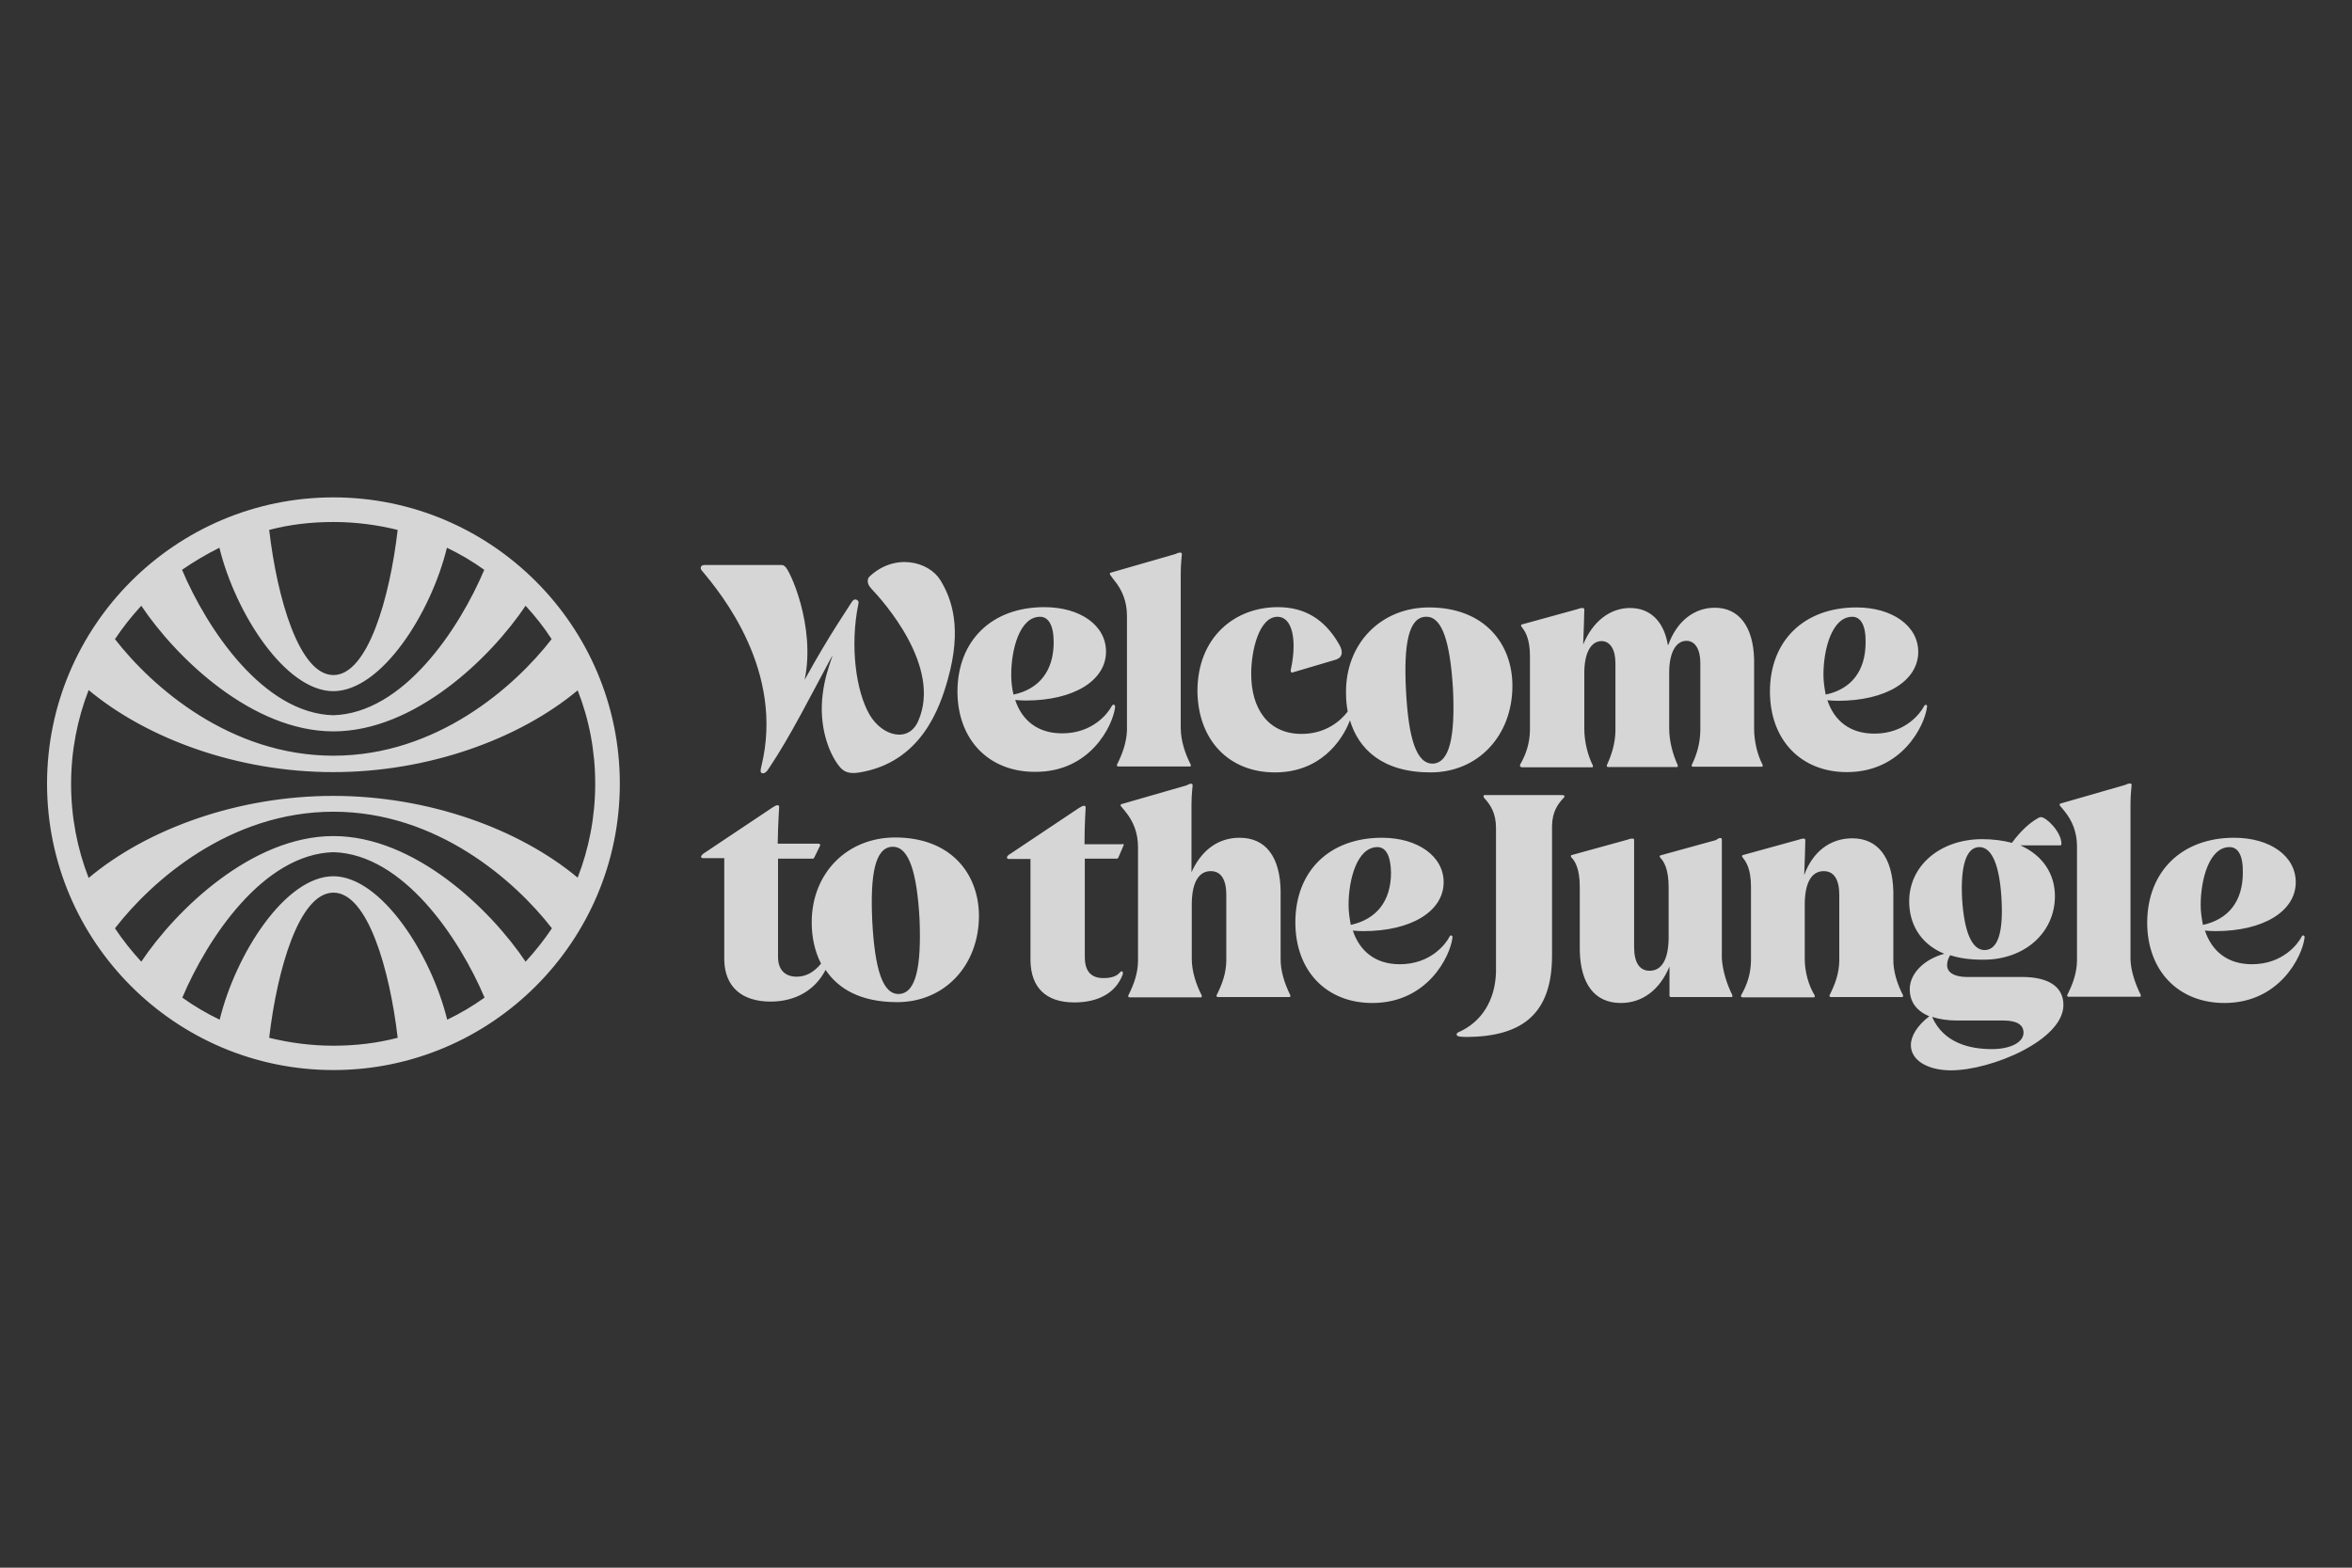 <svg width="150" height="100" viewBox="0 0 150 100" fill="none" xmlns="http://www.w3.org/2000/svg">
<rect x="0" y="0" width="150" height="100" fill="#333333" stroke="none"/>
<g clip-path="url(#clip0_10542_46457)">
<path d="M21.265 31.727C11.194 31.727 3 39.921 3 49.992C3 60.063 11.194 68.257 21.265 68.257C31.336 68.257 39.53 60.063 39.53 49.992C39.53 39.921 31.336 31.727 21.265 31.727ZM21.265 33.297C22.673 33.297 24.044 33.477 25.362 33.802C24.857 38.152 23.449 43.061 21.265 43.061C19.081 43.061 17.673 38.152 17.168 33.802C18.468 33.459 19.839 33.297 21.265 33.297ZM13.992 34.939C15.02 39.126 18.197 44.072 21.247 44.09C24.315 44.09 27.474 39.145 28.503 34.939C29.333 35.336 30.127 35.806 30.885 36.347C29.279 40.137 25.723 45.498 21.247 45.624C16.789 45.498 13.215 40.137 11.609 36.347C12.367 35.824 13.161 35.354 13.992 34.939ZM21.265 66.704C19.857 66.704 18.486 66.524 17.168 66.199C17.673 61.85 19.081 56.94 21.265 56.94C23.449 56.94 24.857 61.85 25.362 66.199C24.044 66.542 22.673 66.704 21.265 66.704ZM28.52 65.044C27.492 60.857 24.315 55.912 21.265 55.894C18.197 55.894 15.038 60.839 14.01 65.044C13.179 64.647 12.385 64.178 11.627 63.636C13.233 59.846 16.789 54.486 21.265 54.359C25.723 54.486 29.297 59.846 30.903 63.636C30.145 64.178 29.351 64.647 28.52 65.044ZM33.52 61.344C31.282 58.005 26.445 53.331 21.265 53.331C16.085 53.331 11.248 58.005 9.01 61.344C8.397 60.676 7.837 59.972 7.332 59.215C9.696 56.164 14.659 51.778 21.265 51.778C27.853 51.778 32.834 56.164 35.199 59.215C34.693 59.972 34.134 60.676 33.52 61.344ZM37.96 49.992C37.96 52.103 37.563 54.125 36.841 55.984C33.069 52.843 27.275 50.768 21.247 50.768C15.219 50.768 9.425 52.843 5.653 56.002C4.931 54.143 4.534 52.121 4.534 50.01C4.534 47.898 4.931 45.877 5.653 44.018C9.425 47.158 15.219 49.252 21.247 49.252C27.275 49.252 33.069 47.176 36.841 44.036C37.563 45.858 37.96 47.88 37.96 49.992ZM21.265 48.205C14.677 48.205 9.696 43.819 7.332 40.769C7.837 40.011 8.397 39.307 9.01 38.639C11.248 41.978 16.085 46.653 21.265 46.653C26.445 46.653 31.282 41.978 33.52 38.639C34.134 39.307 34.693 40.011 35.181 40.769C32.816 43.819 27.853 48.205 21.265 48.205ZM122.698 45.064C122.481 45.48 121.525 46.797 119.539 46.797C117.969 46.797 116.976 45.967 116.543 44.667C116.76 44.685 116.994 44.703 117.211 44.703C120.297 44.703 122.337 43.422 122.337 41.581C122.337 39.921 120.676 38.747 118.402 38.747C115.027 38.747 112.879 40.895 112.879 44.108C112.879 47.23 114.883 49.252 117.788 49.252C121.308 49.252 122.752 46.274 122.896 45.1C122.932 44.956 122.788 44.884 122.698 45.064ZM116.291 43.043C116.291 41.419 116.832 39.343 118.131 39.343C118.655 39.343 118.998 39.866 118.98 40.967C118.98 42.808 118.059 43.964 116.435 44.306C116.363 43.927 116.291 43.494 116.291 43.043ZM44.764 36.401C44.656 36.293 44.638 36.058 44.909 36.04H44.945H49.8C49.98 36.04 49.98 36.076 50.053 36.13C50.341 36.275 52.038 39.939 51.316 43.368C52.922 40.426 54.312 38.459 54.33 38.386C54.438 38.242 54.528 38.206 54.637 38.26C54.781 38.332 54.763 38.459 54.745 38.513C54.186 41.238 54.601 44.126 55.467 45.606C56.297 46.996 57.976 47.393 58.571 45.967C60.069 42.502 56.315 38.332 55.575 37.556C55.232 37.195 55.341 36.907 55.431 36.798C57.055 35.246 59.239 35.806 59.979 37.015C60.701 38.206 61.369 40.065 60.448 43.332C59.943 45.137 58.752 48.674 54.727 49.288C53.951 49.396 53.68 49.107 53.41 48.728C52.868 47.97 52.2 46.346 52.471 44.252C52.597 43.278 52.814 42.646 53.103 41.798L52.958 42.05C51.713 44.361 50.395 46.978 49.114 48.891L48.97 49.107C48.825 49.324 48.663 49.36 48.572 49.306C48.482 49.27 48.5 49.107 48.554 48.891C50.053 42.826 46.01 37.881 44.764 36.401ZM96.942 48.782C97.358 48.06 97.556 47.375 97.574 46.581V46.436V41.87C97.574 40.697 97.249 40.245 97.033 39.975C96.997 39.939 96.997 39.848 97.051 39.83H97.069L100.606 38.856C100.805 38.783 100.859 38.783 100.931 38.783C101.003 38.783 101.04 38.82 101.04 38.892C101.04 39.253 101.003 40.155 100.967 41.112C101.581 39.632 102.682 38.783 103.963 38.783C105.209 38.783 106.075 39.596 106.346 41.022L106.364 41.13H106.4C106.941 39.614 108.06 38.766 109.36 38.766C110.912 38.766 111.814 39.975 111.869 42.05V46.454C111.869 47.266 112.067 48.133 112.41 48.782C112.428 48.855 112.41 48.909 112.374 48.909H112.356H107.97C107.898 48.909 107.862 48.837 107.898 48.782C108.241 48.078 108.421 47.393 108.439 46.617V46.472V42.285C108.439 41.401 108.096 40.877 107.555 40.877C106.905 40.877 106.472 41.581 106.454 42.826V46.472C106.454 47.284 106.689 48.133 106.995 48.8C107.014 48.873 106.995 48.927 106.959 48.927H106.941H102.556C102.483 48.927 102.447 48.855 102.483 48.8C102.808 48.078 103.007 47.411 103.025 46.635V46.49V42.303C103.025 41.419 102.682 40.895 102.14 40.895C101.491 40.895 101.058 41.599 101.04 42.844V42.953V46.49C101.04 47.302 101.256 48.169 101.581 48.819C101.617 48.891 101.581 48.945 101.545 48.945H101.509H97.033C96.942 48.909 96.924 48.837 96.942 48.782ZM81.312 49.27C84.146 49.27 85.572 47.321 86.095 45.949C86.637 47.772 88.153 49.27 91.239 49.27C94.253 49.27 96.455 46.941 96.455 43.747C96.455 41.058 94.668 38.747 91.131 38.747C88.062 38.747 85.807 41.058 85.843 44.198C85.843 44.613 85.879 45.01 85.951 45.389C85.536 45.931 84.597 46.815 83.009 46.815C80.879 46.815 79.796 45.209 79.796 42.989C79.796 41.437 80.32 39.343 81.475 39.343C82.413 39.343 82.72 40.805 82.341 42.628C82.269 42.88 82.359 42.935 82.486 42.88L85.229 42.068L85.265 42.05C85.626 41.906 85.662 41.545 85.409 41.112C84.453 39.433 83.135 38.729 81.493 38.729C78.732 38.729 76.367 40.661 76.367 44.09C76.403 47.212 78.371 49.27 81.312 49.27ZM90.896 39.343H90.932H91.004C91.997 39.379 92.484 41.004 92.665 43.945C92.809 46.996 92.448 48.638 91.402 48.71C90.337 48.746 89.831 47.14 89.669 44.072C89.507 41.04 89.849 39.415 90.896 39.343ZM71.115 45.119C71.133 44.938 70.989 44.884 70.899 45.046C70.682 45.462 69.725 46.779 67.74 46.779C66.17 46.779 65.177 45.949 64.744 44.649C64.942 44.667 65.159 44.685 65.412 44.685C68.498 44.685 70.537 43.404 70.537 41.563C70.537 39.903 68.913 38.729 66.603 38.729C63.228 38.729 61.08 40.877 61.062 44.09C61.062 47.212 63.084 49.234 65.989 49.234C69.527 49.27 70.971 46.292 71.115 45.119ZM64.491 43.043C64.491 41.419 65.033 39.343 66.332 39.343C66.856 39.343 67.199 39.866 67.199 40.967C67.199 42.808 66.26 43.964 64.636 44.306C64.545 43.927 64.491 43.494 64.491 43.043ZM70.808 36.672C70.772 36.636 70.772 36.545 70.826 36.528H70.844L74.978 35.336C75.122 35.264 75.212 35.246 75.266 35.246C75.338 35.246 75.374 35.282 75.374 35.354C75.374 35.463 75.302 35.896 75.302 36.6V46.436C75.302 47.248 75.591 48.096 75.934 48.764C75.97 48.837 75.934 48.891 75.898 48.891H75.88H71.314C71.241 48.891 71.205 48.819 71.241 48.764C71.602 48.042 71.837 47.375 71.873 46.599V39.289C71.873 38.368 71.566 37.628 71.061 37.015L70.989 36.925L70.808 36.672ZM146.774 59.774C146.558 60.189 145.601 61.507 143.616 61.507C142.046 61.507 141.053 60.658 140.62 59.359C140.818 59.377 141.035 59.395 141.288 59.395C144.374 59.395 146.413 58.114 146.413 56.273C146.413 54.612 144.789 53.439 142.479 53.439C139.14 53.439 136.956 55.587 136.938 58.836C136.938 61.958 138.959 63.979 141.865 63.979C145.385 63.979 146.829 61.001 146.973 59.828C147.009 59.666 146.847 59.593 146.774 59.774ZM140.349 57.734C140.349 56.11 140.891 54.035 142.19 54.035C142.732 54.035 143.056 54.558 143.038 55.659C143.038 57.5 142.118 58.637 140.494 58.998C140.421 58.619 140.349 58.186 140.349 57.734ZM136.523 63.456C136.541 63.528 136.523 63.582 136.487 63.582H136.469H131.92C131.848 63.582 131.812 63.51 131.848 63.456C132.209 62.734 132.444 62.066 132.462 61.29V61.146V53.998C132.462 53.078 132.155 52.338 131.65 51.724L131.578 51.634L131.379 51.399C131.343 51.363 131.343 51.273 131.397 51.255H131.415L135.548 50.064C135.693 49.992 135.783 49.974 135.837 49.974C135.909 49.974 135.945 50.01 135.945 50.082C135.945 50.19 135.873 50.623 135.873 51.327V61.182C135.891 61.922 136.18 62.77 136.523 63.456ZM71.657 53.908V53.926L71.332 54.684C71.314 54.72 71.296 54.774 71.223 54.774H71.205H69.184V61.037C69.184 61.976 69.599 62.391 70.375 62.391C70.844 62.391 71.205 62.283 71.404 62.048C71.476 61.976 71.494 61.958 71.53 61.958C71.62 61.958 71.62 62.048 71.602 62.156C71.169 63.329 70.05 63.943 68.516 63.943C66.693 63.943 65.755 62.987 65.719 61.29V61.2V54.792H64.329C64.257 54.792 64.221 54.757 64.221 54.702C64.221 54.63 64.257 54.576 64.419 54.468L64.455 54.45L68.805 51.544C68.985 51.436 69.058 51.399 69.13 51.399C69.202 51.399 69.238 51.436 69.238 51.508C69.238 51.652 69.166 52.537 69.166 53.746V53.854H71.548C71.638 53.818 71.693 53.836 71.657 53.908ZM92.43 59.774C92.214 60.189 91.257 61.507 89.272 61.507C87.702 61.507 86.709 60.658 86.276 59.359C86.474 59.377 86.691 59.395 86.944 59.395C90.03 59.395 92.069 58.114 92.069 56.273C92.069 54.612 90.409 53.439 88.135 53.439C84.76 53.439 82.612 55.587 82.612 58.836C82.612 61.958 84.615 63.979 87.521 63.979C91.041 63.979 92.484 61.001 92.629 59.828C92.665 59.666 92.503 59.593 92.43 59.774ZM86.005 57.734C86.005 56.11 86.546 54.035 87.846 54.035C88.369 54.035 88.694 54.558 88.712 55.659C88.712 57.5 87.774 58.637 86.149 58.998C86.077 58.619 86.005 58.186 86.005 57.734ZM82.287 63.474C82.305 63.546 82.287 63.6 82.251 63.6H82.233H77.667C77.595 63.6 77.558 63.528 77.595 63.474C77.956 62.752 78.19 62.084 78.208 61.308V61.164V57.085C78.208 56.092 77.865 55.569 77.215 55.569C76.457 55.569 76.024 56.273 76.006 57.626V61.164C76.006 61.976 76.295 62.824 76.638 63.492C76.656 63.564 76.638 63.618 76.602 63.618H76.584H72.036C71.963 63.618 71.927 63.546 71.963 63.492C72.324 62.77 72.559 62.102 72.577 61.326V61.182V54.035C72.577 53.114 72.27 52.374 71.765 51.761L71.693 51.67L71.494 51.436C71.458 51.399 71.458 51.309 71.512 51.291H71.53L75.663 50.1C75.844 50.01 75.898 49.992 75.952 49.992C76.024 49.992 76.06 50.028 76.06 50.1C76.06 50.208 75.988 50.641 75.988 51.345V55.641C76.62 54.233 77.685 53.439 79.056 53.439C80.717 53.439 81.637 54.648 81.673 56.832V61.128C81.655 61.94 81.944 62.788 82.287 63.474ZM99.74 50.876C99.325 51.309 99 51.797 98.982 52.681V60.947C98.982 64.521 97.249 66.145 93.477 66.145C93.279 66.145 93.116 66.127 93.026 66.109C92.882 66.073 92.845 65.929 92.99 65.856C94.488 65.207 95.354 63.817 95.408 62.012V52.825C95.408 51.869 95.065 51.345 94.65 50.894C94.614 50.858 94.578 50.75 94.668 50.714H99.686V50.732C99.794 50.714 99.794 50.822 99.74 50.876ZM110.479 63.474C110.497 63.546 110.479 63.6 110.443 63.6H110.425H106.58C106.508 63.6 106.472 63.582 106.472 63.51V63.492V61.651C105.858 63.131 104.757 63.979 103.368 63.979C101.707 63.979 100.787 62.77 100.751 60.604V56.579C100.751 55.406 100.444 54.919 100.209 54.684C100.173 54.648 100.173 54.558 100.227 54.54H100.245L103.783 53.565C103.981 53.493 104.036 53.493 104.108 53.493C104.18 53.493 104.216 53.511 104.216 53.583V60.406C104.216 61.398 104.559 61.922 105.209 61.922C105.967 61.922 106.4 61.218 106.418 59.864V56.597C106.418 55.424 106.111 54.937 105.877 54.702C105.84 54.666 105.84 54.576 105.895 54.558H105.913L109.45 53.583C109.576 53.475 109.649 53.457 109.703 53.457C109.775 53.457 109.811 53.475 109.811 53.547V53.565V61.146C109.865 61.94 110.136 62.788 110.479 63.474ZM121.362 63.474C121.38 63.546 121.362 63.6 121.326 63.6H121.308H116.76C116.687 63.6 116.651 63.528 116.687 63.474C117.049 62.752 117.283 62.084 117.301 61.308V61.164V57.085C117.301 56.092 116.958 55.569 116.308 55.569C115.55 55.569 115.117 56.273 115.099 57.626V57.734V61.164C115.099 61.976 115.334 62.842 115.731 63.492C115.749 63.564 115.731 63.618 115.695 63.618H115.677H111.129C111.038 63.618 111.02 63.546 111.038 63.492C111.453 62.77 111.652 62.084 111.67 61.29V61.146V56.579C111.67 55.388 111.345 54.955 111.129 54.684C111.092 54.648 111.092 54.558 111.147 54.54H111.165L114.702 53.565C114.901 53.493 114.955 53.493 115.027 53.493C115.099 53.493 115.135 53.529 115.135 53.601C115.135 53.962 115.099 54.865 115.063 55.821C115.605 54.323 116.724 53.475 118.131 53.475C119.756 53.475 120.694 54.684 120.749 56.868V56.977V61.164C120.73 61.94 121.001 62.788 121.362 63.474ZM57.091 53.421C54.023 53.421 51.767 55.695 51.767 58.836C51.767 59.756 51.948 60.658 52.363 61.47C51.911 62.012 51.406 62.301 50.811 62.301C50.053 62.301 49.619 61.849 49.619 61.037V54.774H51.839H51.857C51.894 54.774 51.894 54.738 51.948 54.666L52.309 53.926V53.908C52.309 53.836 52.236 53.818 52.182 53.818H49.601V53.71C49.619 52.5 49.691 51.616 49.691 51.472C49.691 51.399 49.656 51.363 49.583 51.363C49.511 51.363 49.439 51.399 49.294 51.49L44.945 54.395L44.909 54.413C44.764 54.522 44.71 54.594 44.71 54.648C44.71 54.684 44.746 54.738 44.819 54.738H46.19V61.236C46.226 62.932 47.291 63.889 49.15 63.889C50.72 63.889 51.984 63.167 52.651 61.867C53.464 63.077 54.889 63.925 57.218 63.925C60.232 63.925 62.434 61.597 62.434 58.402C62.416 55.731 60.647 53.421 57.091 53.421ZM57.362 63.402C56.297 63.474 55.792 61.831 55.629 58.763C55.485 55.713 55.828 54.089 56.875 54.016H56.911H56.983C57.976 54.053 58.481 55.677 58.644 58.619C58.77 61.687 58.409 63.329 57.362 63.402ZM128.961 62.319H125.387C124.611 62.301 124.178 62.03 124.178 61.561C124.178 61.326 124.25 61.128 124.376 60.929C124.972 61.128 125.658 61.218 126.488 61.218C129.141 61.218 131.054 59.485 131.054 57.157C131.054 55.785 130.314 54.576 128.852 53.926H131.379C131.451 53.926 131.469 53.89 131.469 53.818C131.469 53.078 130.513 52.121 130.152 52.121C130.116 52.121 130.043 52.139 129.935 52.212C129.484 52.464 128.888 52.97 128.311 53.764C127.769 53.619 127.138 53.529 126.416 53.529C123.745 53.529 121.759 55.208 121.759 57.5C121.759 58.817 122.373 60.171 123.997 60.839C122.68 61.2 121.795 62.12 121.795 63.095C121.795 63.907 122.228 64.485 123.041 64.828C122.265 65.423 121.867 66.091 121.867 66.668C121.867 67.643 122.95 68.275 124.43 68.275C126.975 68.275 131.596 66.362 131.596 64.106C131.596 62.95 130.657 62.319 128.961 62.319ZM126.199 54.035H126.235H126.271C127.047 54.071 127.517 55.208 127.643 57.265C127.769 59.359 127.462 60.568 126.596 60.604C125.82 60.622 125.279 59.612 125.134 57.337C125.026 55.208 125.405 54.071 126.199 54.035ZM127.029 66.921C125.676 66.921 123.961 66.56 123.221 64.864C123.654 65.008 124.196 65.098 124.827 65.098H127.787C128.654 65.098 129.051 65.387 129.051 65.874C129.051 66.488 128.221 66.921 127.029 66.921Z" fill="white" fill-opacity="0.8"/>
</g>
<defs>
<clipPath id="clip0_10542_46457">
<rect width="144" height="36.548" fill="white" transform="translate(3 31.727)"/>
</clipPath>
</defs>
</svg>
